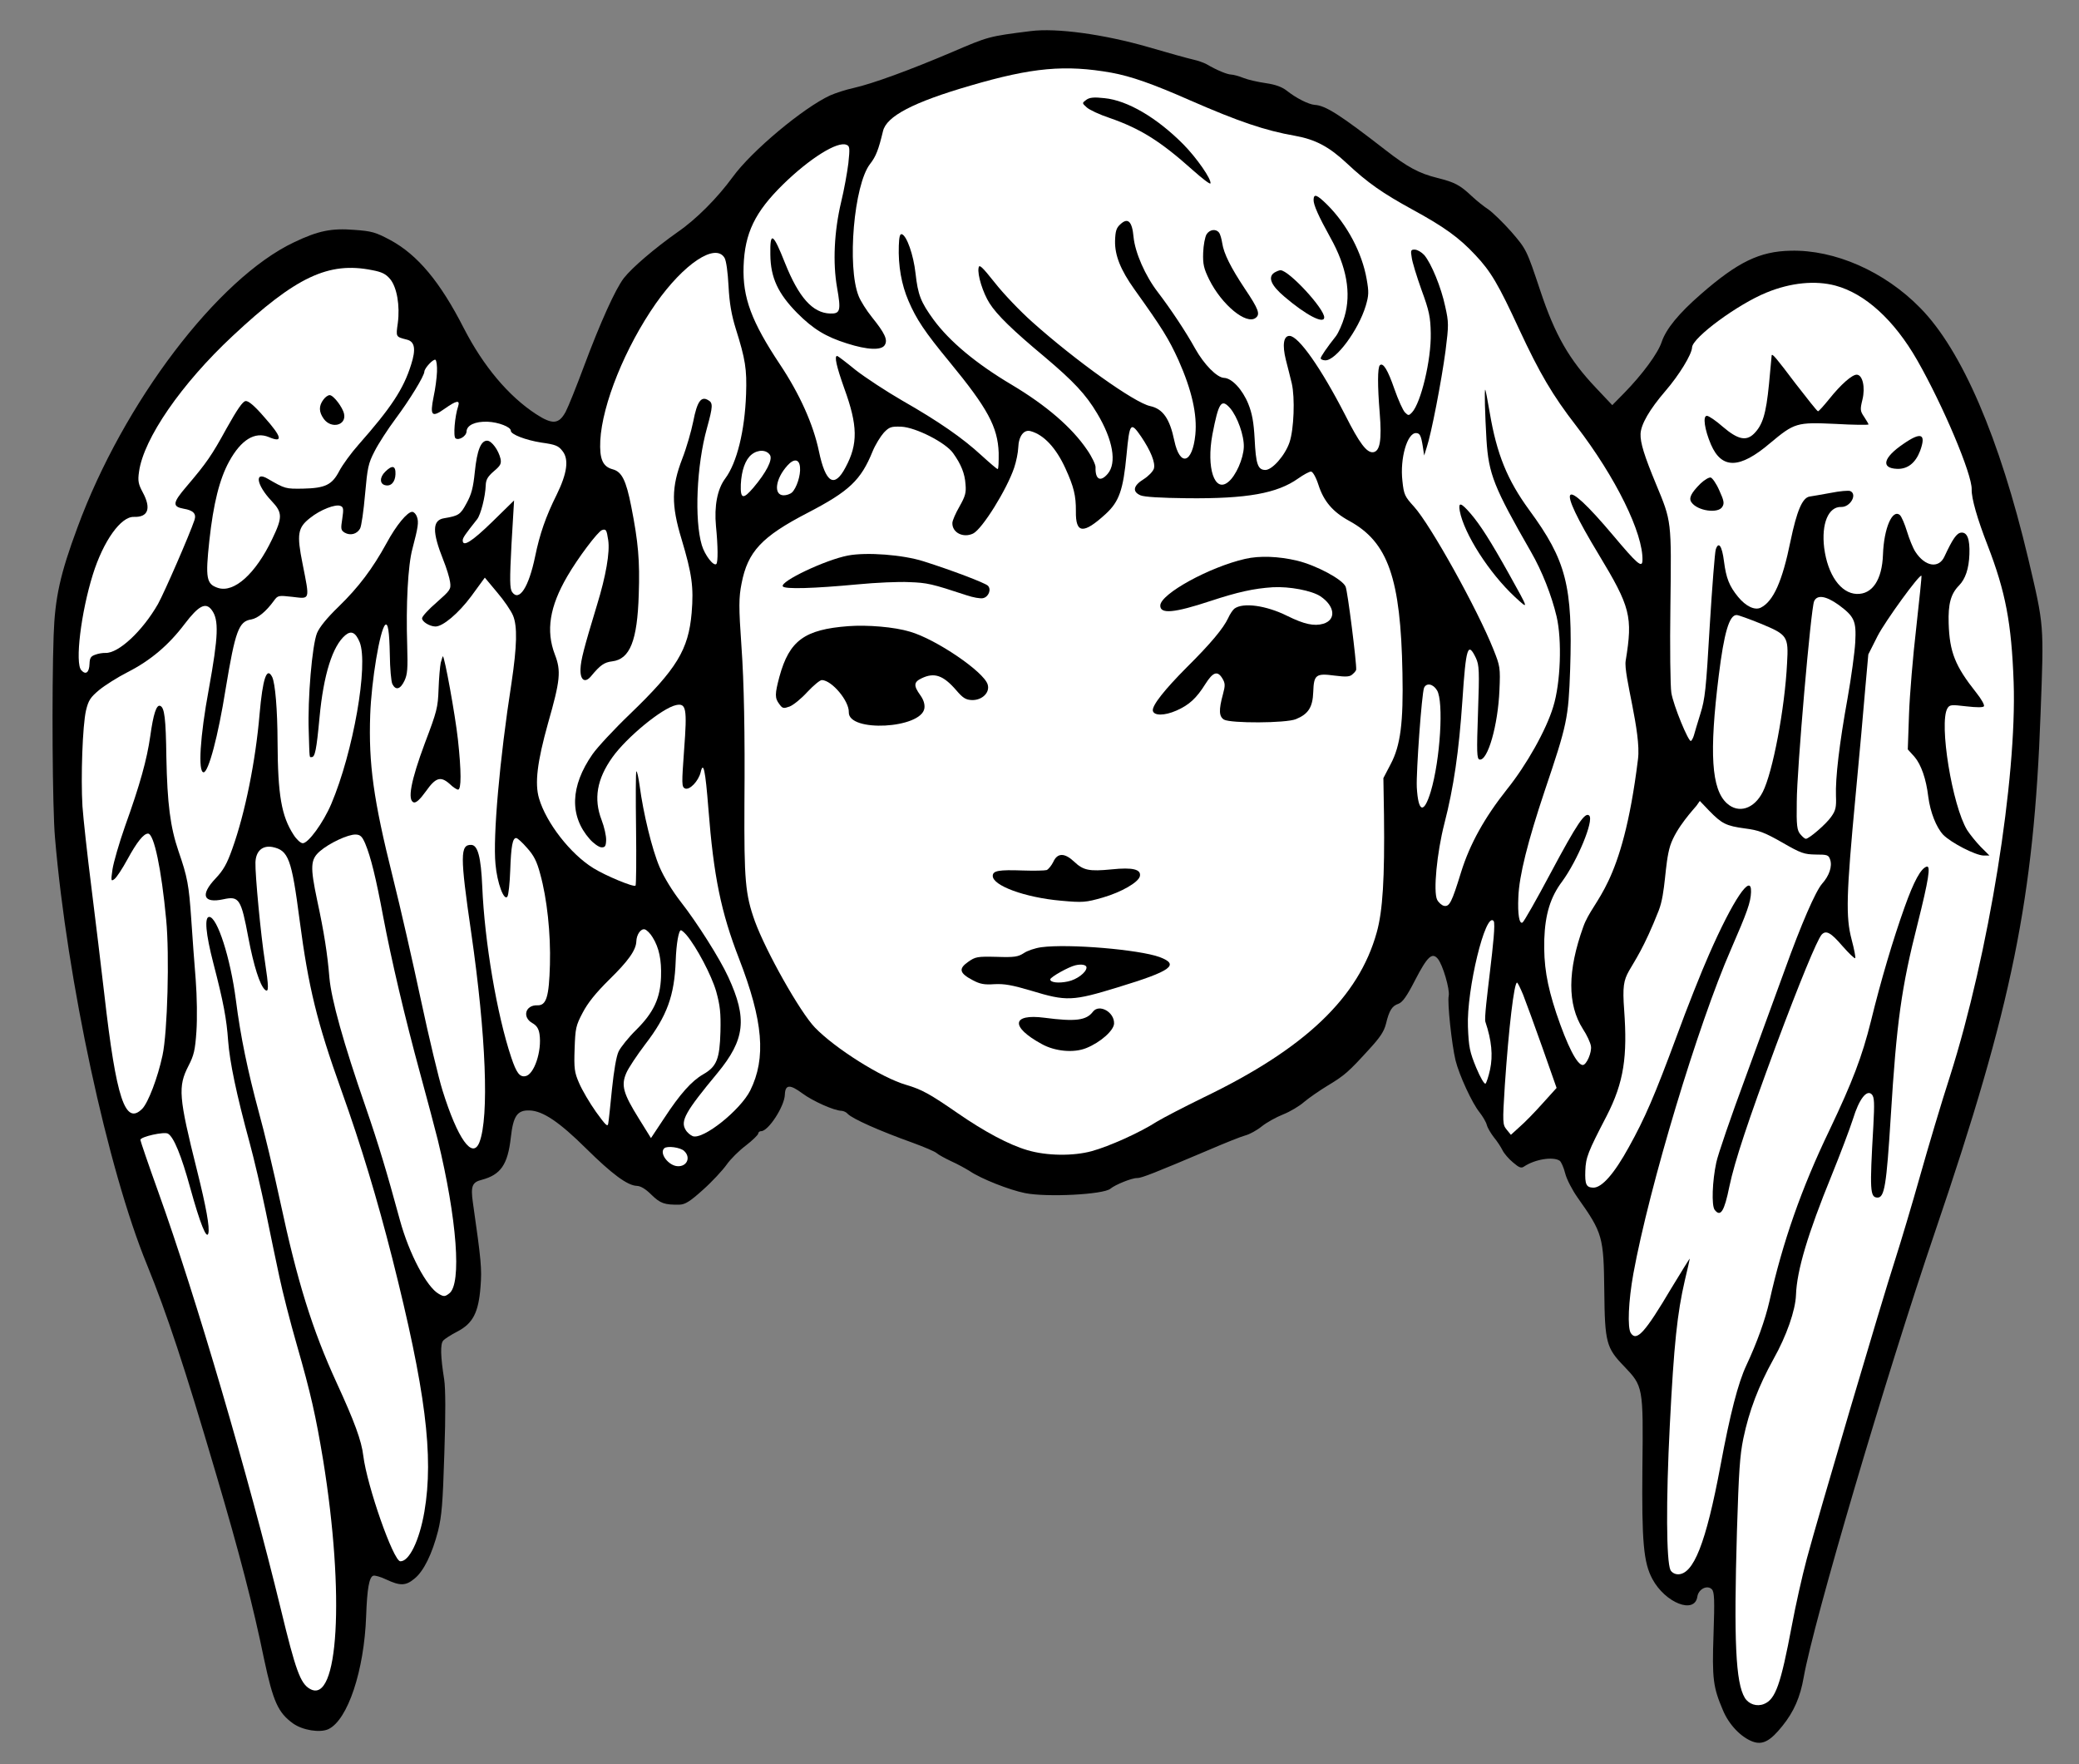 <?xml version="1.0" encoding="UTF-8" standalone="no"?>
<!DOCTYPE svg PUBLIC "-//W3C//DTD SVG 1.1//EN" "http://www.w3.org/Graphics/SVG/1.1/DTD/svg11.dtd">
<svg xmlns:xl="http://www.w3.org/1999/xlink" xmlns="http://www.w3.org/2000/svg" xmlns:dc="http://purl.org/dc/elements/1.1/" version="1.1" viewBox="33.75 63.537 297 252" width="297" height="252">
  <rect x="33.75" y="63.537" width="297" height="252" fill="#808080" stroke="none"/>
  <defs>
    <clipPath id="artboard_clip_path">
      <path d="M 33.75 63.537 L 330.75 63.537 L 330.75 295.67 L 330.75 315.537 L 33.75 315.537 Z"/>
    </clipPath>
  </defs>
  <g id="Cherub_(3)" stroke="none" stroke-opacity="1" fill-opacity="1" stroke-dasharray="none" fill="none">
    <title>Cherub (3)</title>
    <g id="Cherub_(3)_Layer_2" clip-path="url(#artboard_clip_path)">
      <title>Layer 2</title>
      <g id="Group_364">
        <g id="Graphic_401">
          <path d="M 180.99 67.978 C 174.971 68.731 174.94 68.76 169.804 70.96 C 163.66 73.576 158.383 75.499 155.712 76.099 C 154.62 76.332 153.127 76.822 152.363 77.156 C 148.476 78.948 141.124 85.105 138.435 88.806 C 136.222 91.83 133.225 94.857 130.51 96.72 C 127.268 99.015 124.072 101.734 122.874 103.258 C 121.675 104.813 119.522 109.556 117.13 115.976 C 116.1 118.741 114.945 121.622 114.558 122.361 C 113.593 124.134 112.686 124.223 110.331 122.695 C 106.385 120.118 102.801 115.837 100.037 110.471 C 96.627 103.787 93.419 99.941 89.488 97.817 C 87.418 96.72 86.882 96.551 84.389 96.374 C 81.116 96.109 79.205 96.494 75.745 98.15 C 64.844 103.31 51.366 121.058 44.811 138.897 C 42.351 145.526 41.601 148.903 41.413 154.286 C 41.137 162.166 41.238 179.124 41.607 183.202 C 43.335 203.588 49.139 230.532 54.745 244.188 C 57.601 251.214 60.081 258.678 64.603 274.043 C 67.97 285.423 69.907 292.899 71.477 300.542 C 72.771 306.61 73.47 308.17 75.614 309.72 C 76.995 310.702 79.481 311.09 80.674 310.529 C 83.431 309.21 85.785 302.156 86.057 294.366 C 86.194 290.456 86.492 288.81 87.071 288.62 C 87.284 288.537 88.149 288.778 88.949 289.167 C 90.904 290.079 91.718 290.077 92.958 289.036 C 94.291 287.968 95.492 285.481 96.328 282.228 C 96.855 280.078 97.006 278.337 97.228 271.117 C 97.423 265.523 97.401 261.848 97.204 260.577 C 96.685 257.337 96.629 255.498 97.067 255.031 C 97.256 254.797 98.149 254.226 99.069 253.746 C 101.308 252.59 102.115 251.022 102.394 247.358 C 102.604 244.775 102.494 243.627 101.308 235.335 C 100.969 232.974 101.199 232.41 102.566 232.066 C 105.272 231.348 106.286 229.907 106.722 226.038 C 107.072 222.919 107.642 222.095 109.417 222.157 C 111.312 222.223 113.665 223.811 117.478 227.588 C 121.175 231.24 123.376 232.883 124.73 232.93 C 125.271 232.949 125.979 233.366 126.823 234.208 C 128.075 235.426 128.67 235.658 130.839 235.613 C 131.623 235.58 132.3 235.182 134.165 233.501 C 135.471 232.342 136.973 230.708 137.543 229.915 C 138.114 229.092 139.361 227.87 140.319 227.151 C 141.248 226.431 142.027 225.675 142.065 225.465 C 142.071 225.285 142.258 225.111 142.468 225.118 C 143.491 225.154 145.813 221.591 145.872 219.907 C 145.924 218.433 146.588 218.396 148.378 219.724 C 149.875 220.83 152.87 222.169 153.953 222.207 C 154.253 222.217 154.668 222.412 154.87 222.66 C 155.539 223.346 159.304 225.044 164.152 226.779 C 165.787 227.378 167.33 228.034 167.563 228.253 C 167.797 228.472 168.742 228.987 169.631 229.409 C 170.521 229.802 171.732 230.476 172.292 230.827 C 173.939 231.939 177.979 233.525 180.192 233.964 C 183.272 234.583 191.387 234.174 192.38 233.335 C 193.063 232.757 195.475 231.787 196.197 231.813 C 196.799 231.834 198.814 231.031 206.425 227.803 C 208.688 226.828 211.039 225.887 211.647 225.727 C 212.255 225.568 213.298 225.002 214.011 224.425 C 214.693 223.876 216.075 223.111 217.052 222.724 C 218.029 222.336 219.382 221.541 220.065 220.932 C 220.748 220.354 222.291 219.293 223.46 218.581 C 225.828 217.158 226.419 216.637 229.363 213.397 C 230.896 211.734 231.468 210.881 231.748 209.777 C 232.206 207.865 232.62 207.217 233.534 206.918 C 234.114 206.697 234.714 205.875 235.91 203.538 C 237.654 200.166 238.339 199.527 239.148 200.489 C 239.871 201.357 240.892 204.886 240.71 205.783 C 240.497 206.709 241.131 212.694 241.683 215.002 C 242.211 217.128 244.059 221.138 245.127 222.44 C 245.56 222.997 246.043 223.797 246.149 224.222 C 246.255 224.647 246.739 225.447 247.171 226.004 C 247.633 226.562 248.176 227.394 248.401 227.854 C 248.626 228.313 249.292 229.089 249.906 229.593 C 250.783 230.346 251.081 230.447 251.483 230.16 C 253.024 229.129 255.629 228.708 256.57 229.344 C 256.775 229.501 257.139 230.297 257.35 231.148 C 257.561 231.998 258.38 233.562 259.126 234.612 C 262.714 239.676 262.846 240.193 262.935 247.995 C 263.011 255.315 263.225 256.076 265.754 258.693 C 268.484 261.559 268.513 261.59 268.379 273.179 C 268.28 283.776 268.538 286.736 269.811 289.099 C 271.649 292.506 275.838 294.158 276.228 291.612 C 276.387 290.503 277.673 289.885 278.312 290.57 C 278.66 290.944 278.71 292.09 278.54 296.962 C 278.317 303.368 278.486 304.549 279.878 307.819 C 280.738 309.897 282.453 311.674 284.117 312.304 C 285.544 312.835 286.649 312.242 288.381 310.074 C 290.018 308.053 290.934 305.947 291.425 303.103 C 292.848 295.113 303.166 260.09 310.212 239.408 C 321.217 207.089 324.308 191.869 325.263 165.403 C 325.74 152.592 325.785 153.045 323.503 143.359 C 319.408 126.112 314.034 113.578 308.072 107.527 C 302.984 102.321 295.866 99.181 289.536 99.352 C 285.137 99.439 282.012 100.956 276.763 105.531 C 273.565 108.31 271.772 110.506 271.134 112.381 C 270.595 114.018 268.382 117.012 265.791 119.662 L 264.073 121.409 L 261.721 118.918 C 257.917 114.9 255.901 111.397 253.802 105.09 C 251.84 99.21 251.812 99.149 249.641 96.634 C 248.453 95.297 246.996 93.891 246.409 93.479 C 245.82 93.098 244.735 92.247 244.006 91.559 C 242.286 89.933 241.546 89.576 239.069 88.947 C 236.501 88.315 234.816 87.413 231.738 85.017 C 225.2 79.941 223.108 78.603 221.576 78.519 C 220.704 78.459 218.899 77.553 217.522 76.451 C 216.847 75.945 215.956 75.613 214.577 75.414 C 213.469 75.255 212.035 74.934 211.381 74.67 C 210.728 74.406 209.952 74.199 209.621 74.187 C 209.05 74.167 207.595 73.574 206.12 72.71 C 205.706 72.484 204.843 72.183 204.186 72.04 C 203.528 71.897 200.665 71.104 197.863 70.283 C 191.483 68.434 184.68 67.504 180.99 67.978 Z" fill="black"/>
        </g>
        <g id="Graphic_400">
          <path d="M 192.526 73.921 C 195.339 74.441 198.344 75.48 203.831 77.9 C 210.653 80.878 214.461 82.186 218.771 82.938 C 221.674 83.461 223.626 84.493 226.162 86.87 C 229.137 89.654 231.224 91.112 235.508 93.46 C 240.059 95.938 242.203 97.488 244.496 99.947 C 246.732 102.314 247.784 104.097 250.808 110.647 C 253.694 116.831 255.511 119.966 258.94 124.392 C 264.557 131.694 268.522 139.753 268.387 143.602 C 268.349 144.715 267.647 144.119 264.206 140.024 C 256.833 131.274 255.918 132.477 262.125 142.721 C 266.679 150.258 267.024 151.595 265.991 157.913 C 265.651 159.888 268.242 168.171 267.748 171.978 C 265.476 190.478 261.405 191.781 259.936 195.915 C 257.668 202.22 257.651 207.007 259.877 210.518 C 260.45 211.381 260.953 212.483 261.027 212.967 C 261.177 213.846 260.39 215.685 259.848 215.666 C 259.036 215.638 257.655 212.94 256.072 208.247 C 254.711 204.104 254.264 201.378 254.362 197.708 C 254.487 194.129 255.235 191.686 256.909 189.456 C 259.123 186.431 261.459 180.761 260.791 180.045 C 260.209 179.453 259.067 181.129 255.232 188.313 C 253.234 192.067 251.438 195.227 251.254 195.311 C 250.792 195.596 250.543 194.112 250.657 191.706 C 250.765 188.609 252.021 183.684 254.409 176.54 C 257.633 166.986 257.812 166.179 258.058 159.142 C 258.444 147.23 257.487 143.583 252.227 136.413 C 249.065 132.087 247.568 128.391 246.57 122.484 C 246.27 120.727 245.99 119.272 245.932 119.21 C 245.786 119.054 245.896 122.822 246.104 126.352 C 246.414 131.272 247.162 133.135 252.47 142.384 C 254.032 145.089 255.415 148.6 256.123 151.606 C 256.909 154.976 256.694 161.112 255.643 164.478 C 254.654 167.786 251.829 172.806 249.027 176.292 C 245.846 180.306 243.726 184.087 242.471 188.138 C 241.146 192.428 240.822 193.079 240.045 192.932 C 239.716 192.86 239.277 192.483 239.052 192.054 C 238.49 190.89 239.014 185.368 240.094 181.159 C 241.418 176.026 242.17 170.873 242.666 163.573 C 243.173 155.942 243.442 155.138 244.594 157.527 C 245.069 158.567 245.102 159.352 244.894 165.307 C 244.694 171.021 244.723 171.926 245.111 172.03 C 246.277 172.281 247.752 167.123 247.957 162.101 C 248.097 158.944 248.047 158.671 247.105 156.32 C 244.807 150.548 238.092 138.479 235.743 135.898 C 234.438 134.467 234.297 134.191 234.094 132.227 C 233.724 129.022 234.786 125.355 236.049 125.399 C 236.59 125.418 236.759 125.755 237.007 127.299 L 237.202 128.601 L 237.575 127.41 C 238.213 125.535 239.682 117.937 240.254 113.651 C 240.713 109.993 240.726 109.602 240.205 107.296 C 239.636 104.596 238.221 101.143 237.208 99.964 C 236.831 99.559 236.241 99.207 235.88 99.195 C 235.309 99.175 235.244 99.293 235.42 100.293 C 235.488 100.928 236.138 103.028 236.823 104.949 C 237.924 107.939 238.103 108.848 238.143 111.138 C 238.221 114.935 236.742 121.087 235.459 122.457 C 235.021 122.924 234.931 122.921 234.466 122.453 C 234.174 122.172 233.504 120.673 232.956 119.118 C 231.999 116.344 231.343 115.297 230.877 115.703 C 230.535 116.022 230.533 118.642 230.85 122.507 C 231.166 126.403 230.899 128.02 229.901 128.135 C 228.994 128.224 227.958 126.863 225.902 122.786 C 222.462 116.101 219.277 111.564 217.984 111.518 C 217.112 111.488 216.915 112.806 217.443 114.932 C 217.709 115.935 218.078 117.454 218.289 118.305 C 218.76 120.339 218.603 124.85 217.965 126.725 C 217.327 128.6 215.477 130.703 214.485 130.669 C 213.432 130.632 213.159 129.839 212.984 126.22 C 212.855 123.866 212.629 122.594 212.074 121.219 C 211.243 119.173 209.733 117.554 208.62 117.515 C 207.598 117.479 205.766 115.609 204.49 113.336 C 203.188 110.972 201.013 107.704 199.17 105.29 C 197.355 102.938 195.905 99.636 195.683 97.369 C 195.489 95.164 194.877 94.571 193.819 95.558 C 193.228 96.079 193.092 96.526 193.043 97.94 C 193 100.016 193.831 102.093 195.812 104.872 C 199.832 110.493 200.715 111.939 202.113 114.999 C 204.012 119.281 204.794 122.742 204.513 125.623 C 204.097 129.764 202.303 130.273 201.503 126.451 C 200.858 123.357 199.884 121.938 198.06 121.543 C 195.818 121.073 187.357 115.026 181.196 109.511 C 179.473 107.975 177.09 105.483 175.88 103.935 C 174.005 101.581 173.625 101.237 173.545 101.806 C 173.36 102.793 174.173 105.381 175.115 106.859 C 176.171 108.522 178.414 110.709 182.978 114.512 C 187.103 117.998 188.874 119.867 190.495 122.604 C 192.743 126.356 193.32 129.659 192.001 131.208 C 190.965 132.437 190.195 132.049 190.257 130.274 C 190.27 129.913 189.737 128.781 189.049 127.793 C 186.873 124.585 183.218 121.446 178.292 118.504 C 173.217 115.496 169.414 112.322 167.114 109.2 C 165.275 106.666 164.888 105.659 164.543 102.606 C 164.246 99.915 163.286 97.232 162.601 96.997 C 162.304 96.896 162.196 97.374 162.152 98.638 C 162.053 101.495 162.531 104.192 163.534 106.515 C 164.647 109.114 165.82 110.901 169.402 115.242 C 174.862 121.877 176.275 124.516 176.418 128.195 C 176.433 129.49 176.396 130.543 176.276 130.539 C 176.155 130.535 175.132 129.656 173.965 128.591 C 171.252 126.087 167.811 123.709 162.645 120.758 C 160.372 119.444 157.369 117.472 155.991 116.4 C 154.645 115.299 153.442 114.384 153.352 114.381 C 152.9 114.365 153.24 115.852 154.364 119.023 C 156.288 124.3 156.345 126.952 154.543 130.292 C 152.962 133.308 151.693 132.571 150.738 127.991 C 149.938 124.169 148.011 119.855 145.178 115.601 C 141.116 109.497 139.821 106.049 139.977 101.567 C 140.143 96.815 141.603 93.825 145.594 89.899 C 149.429 86.148 153.4 83.667 154.676 84.223 C 155.152 84.391 155.17 84.722 154.945 86.853 C 154.778 88.202 154.33 90.686 153.908 92.417 C 152.919 96.599 152.703 101.048 153.331 104.623 C 153.909 107.896 153.802 108.374 152.329 108.322 C 149.832 108.235 147.862 106.028 145.895 101.111 C 144.18 96.775 143.737 96.519 143.799 99.924 C 143.835 103.208 144.9 105.473 147.633 108.249 C 149.932 110.557 151.731 111.644 154.739 112.592 C 157.687 113.538 159.702 113.609 160.152 112.811 C 160.599 112.074 160.15 111.125 158.303 108.832 C 157.553 107.902 156.697 106.548 156.42 105.845 C 154.729 101.661 155.742 89.922 158.043 86.961 C 158.894 85.876 159.26 84.895 159.893 82.267 C 160.389 80.147 164.193 78.142 172.346 75.776 C 181.23 73.166 185.942 72.758 192.526 73.921 Z" fill="#FFFFFF"/>
        </g>
        <g id="Graphic_399">
          <path d="M 295.957 104.334 C 300.193 105.476 304.338 109.234 307.631 114.98 C 311.32 121.433 315.492 131.305 315.418 133.44 C 315.374 134.704 316.233 137.685 317.698 141.44 C 320.266 148.094 321.105 152.52 321.413 160.962 C 321.897 174.681 317.858 199.805 312.342 217.198 C 311.094 221.039 309.183 227.477 308.048 231.503 C 306.914 235.528 305.312 240.893 304.5 243.424 C 302.543 249.469 293.39 280.467 291.865 286.195 C 291.207 288.642 290.244 292.944 289.724 295.757 C 288.136 304.163 287.4 306.275 285.75 306.94 C 284.742 307.357 283.58 306.985 283.01 306.062 C 281.7 303.908 281.427 297.936 281.885 282.233 C 282.151 273.751 282.29 271.497 282.798 269.015 C 283.63 265.039 284.956 261.562 287.11 257.663 C 288.972 254.355 290.244 250.695 290.32 248.5 C 290.442 245.011 292.011 239.766 295.403 231.453 C 296.655 228.364 298.015 224.768 298.454 223.398 C 299.338 220.508 300.441 219.101 301.167 219.88 C 301.514 220.283 301.546 221.097 301.371 224.374 C 300.838 233.6 300.895 234.565 301.948 234.602 C 302.97 234.638 303.244 232.841 303.856 223.075 C 304.688 209.583 305.375 204.578 307.713 195.415 C 309.252 189.266 309.598 187.14 308.989 187.329 C 308.167 187.572 307.171 189.374 305.835 193.121 C 304.167 197.791 302.46 203.543 301.02 209.425 C 299.76 214.47 298.401 218.036 295.118 224.938 C 291.093 233.29 288.415 240.965 286.524 249.421 C 285.92 252.05 284.752 255.322 283.223 258.581 C 282.052 261.069 280.903 265.516 279.531 272.906 C 277.458 283.976 275.674 288.491 273.418 288.412 C 272.997 288.397 272.555 288.141 272.386 287.804 C 271.797 286.548 271.735 277.994 272.294 267.143 C 272.882 255.479 273.366 251.1 274.431 246.469 C 274.819 244.857 275.14 243.423 275.143 243.332 C 275.146 243.242 273.965 245.158 272.496 247.576 C 268.752 253.89 267.562 255.203 266.732 253.97 C 266.215 253.229 266.38 249.38 267.089 245.46 C 269.359 233.042 276.343 209.828 281.055 199.092 C 283.347 193.812 283.846 192.444 283.898 190.97 C 283.999 188.083 281.298 192.114 277.895 199.885 C 276.816 202.316 274.737 207.544 273.305 211.469 C 270.113 220.09 268.737 223.264 266.456 227.37 C 264.365 231.182 262.578 233.227 261.344 233.184 C 260.352 233.15 260.156 232.721 260.224 230.766 C 260.291 228.871 260.589 228.099 263.235 223.012 C 265.787 218.072 266.239 214.372 265.776 207.849 C 265.269 201.06 266.509 204.305 270.706 193.611 C 271.731 190.997 271.533 186.98 272.347 184.358 C 273.192 181.738 275.824 179.004 276.108 178.623 L 276.583 177.947 L 277.92 179.348 C 279.722 181.188 280.313 181.51 283.041 181.876 C 284.99 182.125 285.792 182.424 288.332 183.868 C 291.047 185.438 291.494 185.574 293.149 185.602 C 294.806 185.599 294.984 185.666 295.202 186.336 C 295.53 187.281 295.06 188.65 294.058 189.759 C 293.117 190.84 291.087 195.497 288.72 202.07 C 287.72 204.835 285.19 211.733 283.126 217.383 C 281.032 223.031 279.154 228.506 278.936 229.583 C 278.361 232.243 278.239 235.732 278.7 236.35 C 279.535 237.433 280.076 236.609 280.803 233.021 C 281.562 229.403 283.479 223.658 287.469 212.867 C 290.824 203.89 293.325 197.804 293.984 197.044 C 294.61 196.373 295.29 196.728 296.94 198.653 C 297.866 199.709 298.682 200.49 298.776 200.403 C 298.868 200.346 298.639 199.134 298.266 197.735 C 297.415 194.514 297.496 191.355 298.833 177.188 C 299.362 171.545 299.992 164.701 300.208 161.969 L 300.652 157.015 L 301.979 154.382 C 303.077 152.252 307.98 145.497 308.242 145.777 C 308.301 145.809 307.942 149.169 307.501 153.189 C 307.028 157.238 306.563 162.793 306.467 165.56 L 306.291 170.583 L 307.248 171.64 C 308.203 172.757 308.914 174.8 309.217 177.34 C 309.501 179.548 310.359 181.716 311.346 182.774 C 312.48 183.928 315.941 185.705 317.114 185.746 L 317.958 185.745 L 316.706 184.497 C 316.038 183.811 315.172 182.727 314.772 182.111 C 312.636 178.603 310.728 166.853 311.946 164.727 C 312.266 164.196 312.477 164.174 314.637 164.43 C 316.136 164.603 317.04 164.604 317.166 164.428 C 317.293 164.251 316.782 163.36 316.06 162.462 C 313.061 158.683 312.257 156.698 312.13 152.568 C 312.045 149.825 312.427 148.363 313.613 147.169 C 314.519 146.237 315.022 144.779 315.094 142.704 C 315.17 140.538 314.783 139.531 313.907 139.621 C 313.272 139.689 312.701 140.513 311.529 143.031 C 310.714 144.81 308.739 144.47 307.368 142.344 C 307.025 141.82 306.498 140.507 306.174 139.441 C 305.85 138.376 305.404 137.337 305.171 137.118 C 304.09 136.177 302.877 138.995 302.746 142.755 C 302.62 146.364 301.222 148.453 298.996 148.375 C 296.711 148.295 294.846 145.641 294.348 141.799 C 293.926 138.351 294.946 135.887 296.78 135.952 C 298.074 135.997 299.132 134.137 298.064 133.678 C 297.797 133.578 296.558 133.685 295.285 133.942 C 293.982 134.167 292.648 134.422 292.255 134.468 C 291.225 134.643 290.437 136.513 289.533 140.848 C 288.37 146.559 287.095 149.435 285.287 150.336 C 284.429 150.757 283.155 150.141 282.058 148.808 C 280.787 147.258 280.344 146.128 280.036 143.738 C 279.753 141.5 279.265 140.82 278.862 142.011 C 278.728 142.398 278.346 147.293 278 152.912 C 277.47 162.048 277.333 163.368 276.656 165.512 C 276.249 166.823 275.84 168.194 275.736 168.582 C 275.633 168.94 275.44 169.294 275.317 169.38 C 274.978 169.579 272.813 164.324 272.515 162.507 C 272.366 161.599 272.292 155.965 272.38 150.005 C 272.533 137.845 272.556 138.057 270.334 132.709 C 268.64 128.615 268.071 126.788 268.115 125.525 C 268.164 124.142 269.412 122.017 271.641 119.415 C 273.618 117.135 275.438 114.157 275.473 113.165 C 275.522 111.751 282.074 106.951 286.136 105.316 C 289.588 103.901 293.093 103.572 295.957 104.334 Z" fill="#FFFFFF"/>
        </g>
        <g id="Graphic_398">
          <path d="M 137.249 100.358 C 137.505 100.788 137.72 102.392 137.829 104.443 C 137.955 106.857 138.258 108.554 138.853 110.472 C 140.236 114.856 140.457 116.279 140.333 119.828 C 140.15 125.061 139.026 129.66 137.352 131.89 C 136.215 133.416 135.769 135.84 136.031 138.679 C 136.321 141.58 136.333 143.839 136.083 144.102 C 135.679 144.449 134.44 142.84 134.009 141.409 C 132.931 137.788 133.263 130 134.743 124.692 C 135.605 121.56 135.622 121.079 134.913 120.693 C 133.91 120.086 133.34 120.879 132.789 123.72 C 132.498 125.156 131.813 127.541 131.218 129.056 C 129.661 133.097 129.631 135.685 131.117 140.555 C 132.6 145.516 132.866 147.392 132.557 151.085 C 132.102 156.339 130.44 159.082 123.772 165.504 C 121.498 167.683 119.088 170.279 118.391 171.278 C 115.22 175.835 115.072 180.076 117.998 183.4 C 118.548 184.022 119.312 184.56 119.673 184.573 C 120.184 184.591 120.311 184.414 120.341 183.542 C 120.362 182.941 120.076 181.666 119.689 180.659 C 118.53 177.637 119.02 174.823 121.236 171.709 C 123.294 168.83 128.317 164.699 130.32 164.257 C 131.776 163.946 131.93 164.705 131.484 170.591 C 131.131 175.517 131.116 175.938 131.62 176.167 C 132.274 176.431 133.524 175.119 133.839 173.865 C 134.228 172.193 134.514 173.497 134.951 179.084 C 135.699 188.716 136.755 193.842 139.324 200.466 C 142.777 209.38 143.225 214.665 140.924 219.313 C 139.501 222.124 134.204 226.365 132.717 225.832 C 132.39 225.7 131.921 225.322 131.695 224.923 C 130.925 223.661 131.665 222.332 136.254 216.801 C 140.185 212.03 140.531 209.03 137.787 203.093 C 136.584 200.461 133.302 195.287 130.995 192.346 C 129.843 190.86 128.616 188.89 127.976 187.392 C 126.89 184.855 125.654 179.723 125.129 175.79 C 124.961 174.579 124.753 173.638 124.659 173.725 C 124.566 173.813 124.558 177.486 124.615 181.885 C 124.672 186.283 124.634 189.956 124.541 190.043 C 124.291 190.305 120.254 188.628 118.515 187.544 C 115.243 185.532 111.785 181.075 110.762 177.607 C 110.115 175.446 110.492 172.388 112.041 166.841 C 113.79 160.728 113.928 159.378 113.016 157.028 C 111.719 153.64 112.261 150.196 114.792 145.857 C 116.298 143.26 119.14 139.475 119.75 139.255 C 120.329 139.065 120.414 139.218 120.634 140.671 C 120.905 142.397 120.303 145.839 119.046 149.921 C 117.14 156.208 116.723 157.82 116.678 159.113 C 116.622 160.707 117.328 161.183 118.209 160.1 C 119.498 158.549 120.054 158.147 121.203 158.006 C 123.743 157.703 124.799 155.06 124.999 148.472 C 125.168 143.63 124.93 140.972 123.932 135.908 C 123.191 132.118 122.57 130.922 121.288 130.576 C 119.856 130.195 119.381 129.124 119.504 126.479 C 119.775 121.278 123.071 113.142 127.445 106.881 C 131.437 101.209 135.939 98.204 137.249 100.358 Z" fill="#FFFFFF"/>
        </g>
        <g id="Graphic_397">
          <path d="M 86.898 102.123 C 88.305 102.383 88.867 102.673 89.474 103.387 C 90.457 104.566 90.907 107.201 90.579 109.689 C 90.298 111.697 90.27 111.636 91.882 112.053 C 93.016 112.334 93.189 113.424 92.479 115.628 C 91.394 119.113 89.614 121.791 84.974 127.049 C 83.908 128.247 82.674 129.95 82.223 130.808 C 81.19 132.789 80.24 133.268 77.015 133.336 C 74.545 133.37 74.485 133.368 72.005 131.927 C 70.058 130.774 70.379 132.803 72.528 135.077 C 74.125 136.758 74.132 137.421 72.638 140.531 C 70.266 145.507 67.189 148.26 64.896 147.518 C 63.229 146.978 63.078 146.129 63.657 140.759 C 64.233 135.48 65.108 131.957 66.491 129.445 C 68.195 126.343 70.164 125.147 72.153 125.969 C 74.23 126.855 74.05 125.975 71.5 123.116 C 70.082 121.47 69.233 120.778 68.84 120.825 C 68.417 120.87 67.655 121.988 66.113 124.735 C 63.991 128.605 63.261 129.664 60.372 133.056 C 58.395 135.366 58.346 135.906 59.991 136.205 C 61.369 136.433 61.833 136.931 61.531 137.824 C 60.825 139.938 57.224 148.183 56.324 149.808 C 54.112 153.676 50.688 156.869 48.823 156.804 C 48.432 156.79 47.796 156.888 47.369 157.054 C 46.729 157.272 46.57 157.508 46.54 158.35 C 46.496 159.613 46.001 159.987 45.364 159.273 C 44.435 158.276 45.321 151.02 47.016 145.599 C 48.507 140.833 51.009 137.306 52.874 137.371 C 54.919 137.443 55.386 136.164 54.141 133.862 C 53.519 132.696 53.415 132.241 53.611 130.923 C 54.258 126.188 59.682 118.337 66.997 111.516 C 76.025 103.068 80.678 100.882 86.898 102.123 Z" fill="#FFFFFF"/>
        </g>
        <g id="Graphic_396">
          <path d="M 96.178 116.63 C 96.149 117.472 95.942 119.091 95.691 120.227 C 95.145 122.948 95.436 123.229 97.289 121.909 C 98.956 120.732 99.502 120.631 99.197 121.584 C 98.728 122.953 98.474 125.925 98.827 126.148 C 99.297 126.496 100.374 125.841 100.397 125.179 C 100.428 124.277 101.622 123.716 103.397 123.778 C 104.931 123.832 106.743 124.527 106.725 125.069 C 106.707 125.58 108.846 126.407 111.092 126.757 C 113.1 127.038 113.516 127.203 114.092 127.946 C 115.045 129.123 114.795 131.102 113.271 134.211 C 111.717 137.318 110.846 139.848 110.192 143.047 C 109.287 147.412 107.918 149.532 106.914 148.112 C 106.569 147.618 106.551 146.413 106.821 141.273 L 107.19 135.022 L 104.041 138.104 C 101.142 140.924 99.818 141.751 99.855 140.698 C 99.868 140.337 100.247 139.809 101.917 137.699 C 102.421 137.054 103.082 134.517 103.14 132.863 C 103.168 132.051 103.425 131.608 104.294 130.856 C 105.256 130.046 105.386 129.78 105.259 129.083 C 104.972 127.838 103.994 126.509 103.363 126.487 C 102.46 126.456 101.901 127.821 101.581 130.942 C 101.352 133.192 101.108 134.147 100.401 135.418 C 99.531 137.043 99.284 137.215 97.194 137.564 C 95.498 137.836 95.47 139.491 97.076 143.522 C 97.548 144.683 97.98 146.114 98.05 146.688 C 98.195 147.717 98.069 147.863 96.142 149.573 C 94.994 150.556 94.055 151.577 94.045 151.848 C 94.028 152.329 95.089 152.999 95.931 153.028 C 96.984 153.065 99.249 151.157 101.081 148.691 L 103.011 146.048 L 104.774 148.158 C 105.758 149.306 106.76 150.787 107.038 151.459 C 107.677 152.987 107.608 155.815 106.822 161.087 C 105.114 172.049 104.157 183.067 104.533 186.965 C 104.769 189.684 105.762 192.308 106.238 191.602 C 106.397 191.366 106.576 189.686 106.639 187.882 C 106.762 184.363 106.982 183.226 107.494 183.244 C 107.674 183.25 108.375 183.877 109.04 184.653 C 109.997 185.71 110.449 186.569 110.927 188.393 C 111.89 191.859 112.438 196.877 112.312 201.33 C 112.182 205.932 111.807 207.184 110.514 207.139 C 108.799 207.079 108.316 208.839 109.793 209.673 C 110.413 210.026 110.699 210.458 110.822 211.245 C 111.189 213.667 110.047 217.06 108.805 217.258 C 107.987 217.41 107.527 216.791 106.79 214.597 C 104.744 208.503 102.971 198.052 102.644 190.181 C 102.46 185.959 102.008 184.257 101.075 184.224 C 99.481 184.169 99.457 185.734 101.06 196.721 C 103.195 211.491 103.633 223.069 102.242 226.695 C 101.251 229.22 99.127 226.225 96.96 219.283 C 96.418 217.548 95.025 211.747 93.887 206.408 C 92.748 201.068 90.947 193.146 89.863 188.832 C 87.088 177.744 86.393 172.63 86.637 165.652 C 86.807 160.78 88.025 153.505 88.772 152.808 C 89.177 152.431 89.372 153.733 89.438 157.017 C 89.459 159.006 89.633 160.909 89.802 161.246 C 90.281 162.196 90.95 162.009 91.536 160.764 C 91.959 159.846 92.017 159.065 91.922 155.749 C 91.733 149.931 92.021 144.279 92.676 141.893 C 93.475 138.85 93.591 138.131 93.316 137.368 C 93.179 136.972 92.889 136.661 92.649 136.652 C 91.957 136.628 90.354 138.56 88.969 141.131 C 86.975 144.766 84.986 147.406 82.149 150.168 C 80.435 151.825 79.396 153.113 79.035 153.974 C 78.342 155.696 77.685 163.322 77.854 167.965 C 77.979 172.125 77.935 171.672 78.266 171.684 C 78.747 171.701 78.963 170.684 79.398 166.002 C 79.973 159.879 81.26 155.798 83.09 154.266 C 83.927 153.573 84.549 153.865 85.133 155.271 C 86.406 158.477 84.223 170.958 81.074 178.377 C 79.925 181.077 77.775 184.013 76.993 183.986 C 76.692 183.975 76.109 183.443 75.681 182.766 C 73.966 180.116 73.438 177.146 73.402 169.557 C 73.386 164.828 73.062 161.173 72.642 160.255 C 71.854 158.692 71.279 160.479 70.831 165.552 C 70.267 172.218 68.773 179.664 66.938 184.779 C 66.169 186.95 65.657 187.836 64.562 189.002 C 62.311 191.363 62.779 192.614 65.662 191.992 C 67.908 191.498 68.194 191.929 69.234 197.507 C 69.997 201.508 70.865 204.249 71.595 204.907 C 72.18 205.409 72.15 204.535 71.587 200.811 C 71.02 197.238 70.182 188.446 70.242 186.731 C 70.299 185.107 71.232 184.266 72.668 184.527 C 74.97 184.999 75.409 186.219 76.55 194.962 C 77.811 204.552 79.022 209.532 82.507 219.26 C 85.387 227.311 87.626 234.767 89.798 243.304 C 94.533 262.049 95.739 271.487 94.376 279.479 C 93.66 283.61 92.2 286.601 90.937 286.556 C 89.945 286.522 86.193 275.821 85.651 271.496 C 85.396 269.319 84.378 266.573 81.831 261.034 C 78.361 253.475 76.222 246.594 73.789 235.217 C 72.856 230.878 71.491 225.139 70.741 222.463 C 69.141 216.535 68.109 211.59 67.448 206.388 C 66.665 200.338 64.79 194.551 63.647 194.511 C 62.925 194.486 63.141 196.933 64.229 201.126 C 65.689 206.748 66.119 209.082 66.341 212.221 C 66.568 215.21 67.494 219.73 69.416 226.783 C 70.03 229.033 71.051 233.405 71.696 236.499 C 72.311 239.592 73.218 243.809 73.656 245.902 C 74.095 247.996 75.207 252.371 76.148 255.626 C 78.162 262.622 78.864 265.808 79.909 272.078 C 83.031 291.339 82.117 307.177 78.015 304.775 C 76.656 304.005 75.971 302.084 73.892 293.489 C 69.258 274.417 61.724 248.708 56.372 233.826 C 54.944 229.861 53.798 226.479 53.802 226.358 C 53.818 225.907 57.217 225.152 57.747 225.472 C 58.574 225.953 59.656 228.58 60.938 233.262 C 62.329 238.28 63.27 240.661 63.514 239.706 C 63.724 238.87 63.221 236.022 61.9 230.736 C 59.257 220.195 59.157 218.746 60.675 215.788 C 61.451 214.279 61.626 213.562 61.811 210.859 C 61.934 209.056 61.894 205.893 61.708 203.477 C 61.518 201.152 61.231 197.287 61.074 194.873 C 60.735 189.922 60.533 188.831 59.247 185.113 C 58.073 181.669 57.647 178.341 57.517 171.712 C 57.44 166.138 57.253 164.596 56.629 164.364 C 56.094 164.164 55.655 165.534 55.213 168.711 C 54.735 172.036 53.769 175.556 51.601 181.593 C 50.765 183.973 49.977 186.716 49.822 187.704 C 49.582 189.382 49.609 189.474 50.104 189.1 C 50.413 188.869 51.24 187.603 51.948 186.303 C 53.3 183.821 54.276 182.59 54.908 182.612 C 55.75 182.642 56.81 187.647 57.49 194.898 C 57.977 199.914 57.679 211.046 56.963 214.303 C 56.279 217.501 54.921 221.037 54.078 221.911 C 51.643 224.356 50.361 220.547 48.655 205.581 C 48.214 201.832 47.4 194.968 46.81 190.309 C 46.219 185.651 45.649 180.422 45.529 178.701 C 45.282 174.567 45.54 167.168 46.037 165.018 C 46.389 163.554 46.674 163.143 47.915 162.102 C 48.721 161.437 50.569 160.267 52.01 159.535 C 55.26 157.872 57.835 155.703 60.14 152.652 C 62.128 150.041 63.141 149.504 64.003 150.679 C 65.038 152.07 64.958 154.386 63.578 161.986 C 62.317 168.778 62.02 173.827 62.832 173.855 C 63.524 173.879 64.909 168.718 65.989 161.92 C 67.363 153.627 67.861 152.289 69.648 152.02 C 70.587 151.842 71.734 150.918 72.872 149.362 C 73.442 148.569 73.532 148.572 75.512 148.792 C 78.091 149.093 78.021 149.361 76.972 144.055 C 76.126 139.84 76.278 138.911 78.043 137.528 C 79.469 136.373 81.698 135.487 82.409 135.813 C 82.825 135.978 82.845 136.28 82.647 137.628 C 82.415 139.096 82.439 139.277 82.999 139.628 C 83.796 140.077 84.738 139.839 85.187 139.042 C 85.379 138.717 85.698 136.5 85.9 134.158 C 86.245 130.316 86.355 129.748 87.259 128.002 C 87.777 126.967 89.146 124.846 90.284 123.32 C 92.274 120.649 94.35 117.259 94.372 116.627 C 94.39 116.116 95.672 114.745 95.967 114.936 C 96.113 115.062 96.207 115.818 96.178 116.63 Z" fill="#FFFFFF"/>
        </g>
        <g id="Graphic_395">
          <path d="M 209.464 121.821 C 210.535 123.063 211.494 125.776 211.437 127.4 C 211.379 129.055 210.3 131.516 209.215 132.382 C 207.262 134 206.063 130.375 206.953 125.588 C 207.835 121.041 208.218 120.422 209.464 121.821 Z" fill="#FFFFFF"/>
        </g>
        <g id="Graphic_394">
          <path d="M 196.764 125.894 C 198.139 127.93 198.832 129.64 198.592 130.475 C 198.457 130.892 197.801 131.562 197.124 131.99 C 195.646 132.902 195.465 133.769 196.682 134.293 C 197.216 134.522 199.499 134.662 203.352 134.707 C 211.901 134.794 216.205 134.011 219.2 131.887 C 219.972 131.342 220.801 130.889 221.041 130.898 C 221.282 130.906 221.737 131.675 222.09 132.771 C 222.85 135.146 224.152 136.667 226.517 137.955 C 232.042 140.978 233.85 146.13 234.1 159.66 C 234.244 166.742 233.828 170.04 232.41 172.7 L 231.377 174.682 L 231.463 179.985 C 231.57 188.992 231.287 193.65 230.427 196.721 C 227.843 206.027 220.181 213.317 205.724 220.281 C 202.967 221.63 199.962 223.181 198.977 223.779 C 196.575 225.321 192.23 227.278 189.706 227.972 C 187.061 228.693 183.269 228.651 180.527 227.832 C 177.933 227.079 174.415 225.21 170.563 222.546 C 166.564 219.786 165.471 219.176 163.177 218.494 C 159.718 217.5 153.029 213.291 150.153 210.3 C 148.032 208.088 143.183 199.487 141.588 195.125 C 140.217 191.283 140.046 189.289 140.098 178.3 C 140.18 168.185 140.039 161.013 139.675 155.911 C 139.273 150.175 139.287 148.911 139.69 146.877 C 140.571 142.331 142.543 140.202 149.136 136.788 C 155.055 133.713 156.736 132.145 158.417 127.988 C 158.812 127.038 159.546 125.859 160.016 125.334 C 160.797 124.518 161.071 124.437 162.514 124.487 C 164.589 124.59 168.849 126.756 169.911 128.269 C 171.059 129.875 171.585 131.188 171.682 132.727 C 171.792 133.906 171.654 134.413 170.819 135.889 C 170.274 136.834 169.816 137.872 169.804 138.233 C 169.755 139.616 171.353 140.425 172.762 139.751 C 174.079 139.105 177.589 133.445 178.631 130.35 C 178.933 129.457 179.189 128.171 179.213 127.48 C 179.271 125.825 180.028 124.828 181.012 125.133 C 182.891 125.651 184.631 127.548 185.946 130.425 C 187.149 133.057 187.466 134.332 187.448 136.56 C 187.396 139.78 188.507 139.879 191.711 136.95 C 193.639 135.18 194.21 133.514 194.687 128.472 C 195.117 123.909 195.274 123.734 196.764 125.894 Z" fill="#FFFFFF"/>
        </g>
        <g id="Graphic_393">
          <path d="M 143.762 128.56 C 144.13 129.236 143.225 131.011 141.372 133.205 C 139.896 134.93 139.508 134.826 139.582 132.72 C 139.681 130.737 140.217 129.189 141.116 128.468 C 142.045 127.717 143.278 127.76 143.762 128.56 Z" fill="#FFFFFF"/>
        </g>
        <g id="Graphic_392">
          <path d="M 148.038 130.306 C 148.149 131.424 147.543 133.27 146.889 133.879 C 146.64 134.111 146.091 134.303 145.67 134.288 C 144.226 134.238 144.518 131.929 146.24 130.032 C 147.18 128.981 147.959 129.098 148.038 130.306 Z" fill="#FFFFFF"/>
        </g>
        <g id="Graphic_391">
          <path d="M 296.412 149.941 C 298.672 151.616 298.952 152.228 298.785 155.294 C 298.705 156.706 298.22 160.273 297.695 163.236 C 296.501 169.819 295.939 174.708 296.031 177.241 C 296.096 178.839 295.989 179.317 295.356 180.198 C 294.657 181.228 292.173 183.369 291.722 183.354 C 291.572 183.348 291.25 183.066 290.932 182.694 C 290.47 182.136 290.373 181.47 290.431 178.069 C 290.438 173.552 292.45 150.435 292.907 149.427 C 293.333 148.449 294.591 148.643 296.412 149.941 Z" fill="#FFFFFF"/>
        </g>
        <g id="Graphic_390">
          <path d="M 285.297 152.625 C 289.096 154.203 289.27 154.42 289.045 158.266 C 288.729 164.73 286.994 173.884 285.572 176.665 C 284.343 179.091 282.12 179.796 280.456 178.293 C 278.237 176.288 277.906 171.127 279.287 160.033 C 280.042 153.917 280.794 151.353 281.847 151.39 C 282.118 151.399 283.664 151.965 285.297 152.625 Z" fill="#FFFFFF"/>
        </g>
        <g id="Graphic_389">
          <path d="M 239.042 162.151 C 240.01 163.751 239.51 172.015 238.146 176.604 C 237.159 179.852 236.354 179.613 236.149 175.993 C 236.047 173.761 236.858 162.587 237.188 161.785 C 237.515 161.044 238.473 161.198 239.042 162.151 Z" fill="#FFFFFF"/>
        </g>
        <g id="Graphic_388">
          <path d="M 85.934 184.057 C 86.712 185.921 87.451 188.898 88.491 194.475 C 89.661 200.659 91.574 208.826 93.79 216.944 C 94.752 220.441 95.868 224.695 96.291 226.366 C 99.029 237.634 99.729 246.933 97.935 248.286 C 97.315 248.776 97.135 248.77 96.427 248.354 C 94.714 247.391 92.2 242.635 90.891 237.862 C 88.969 230.808 87.863 227.126 85.977 221.64 C 82.803 212.495 81.091 206.322 80.809 203.211 C 80.535 199.829 80.043 196.68 79.058 192.128 C 78.051 187.335 78.086 186.313 79.453 185.126 C 80.788 183.968 83.482 182.707 84.565 182.744 C 85.226 182.768 85.489 183.018 85.934 184.057 Z" fill="#FFFFFF"/>
        </g>
        <g id="Graphic_387">
          <path d="M 126.993 197.446 C 127.905 198.923 128.266 200.652 128.181 203.088 C 128.075 206.126 127.13 208.171 124.635 210.643 C 123.543 211.719 122.41 213.125 122.117 213.747 C 121.792 214.429 121.449 216.495 121.178 219.075 C 120.946 221.416 120.719 223.606 120.645 223.995 C 120.565 224.564 120.303 224.314 118.895 222.368 C 117.977 221.071 116.897 219.226 116.48 218.248 C 115.81 216.719 115.74 216.145 115.838 213.347 C 115.939 210.43 116.013 210.041 116.981 208.208 C 117.723 206.788 118.825 205.412 120.759 203.492 C 123.502 200.817 124.611 199.26 124.655 197.997 C 124.688 197.034 125.291 196.152 125.859 196.292 C 126.127 196.362 126.652 196.862 126.993 197.446 Z" fill="#FFFFFF"/>
        </g>
        <g id="Graphic_386">
          <path d="M 131.823 197.103 C 133.24 198.778 135.387 202.828 136.059 205.14 C 136.62 207.177 136.735 208.205 136.671 210.913 C 136.564 214.824 136.135 215.893 134.2 217 C 132.571 217.937 130.911 219.776 128.62 223.28 L 126.745 226.105 L 125.006 223.304 C 122.782 219.733 122.461 218.578 123.214 216.827 C 123.51 216.115 124.749 214.261 125.949 212.677 C 129.04 208.659 130.106 205.745 130.28 200.753 C 130.363 198.377 130.703 196.401 131.034 196.413 C 131.124 196.416 131.505 196.73 131.823 197.103 Z" fill="#FFFFFF"/>
        </g>
        <g id="Graphic_385">
          <path d="M 251.345 205.643 C 251.732 206.62 252.969 210.006 254.093 213.177 L 256.12 218.939 L 254.116 221.157 C 253.019 222.384 251.551 223.899 250.837 224.506 L 249.593 225.637 L 248.986 224.893 C 248.409 224.18 248.387 223.939 248.726 218.56 C 249.283 210.359 250.051 203.881 250.472 203.896 C 250.563 203.899 250.956 204.696 251.345 205.643 Z" fill="#FFFFFF"/>
        </g>
        <g id="Graphic_384">
          <path d="M 245.949 209.497 C 246.849 212.178 247.045 214.323 246.614 216.326 C 246.399 217.312 246.097 218.205 245.972 218.321 C 245.816 218.466 245.22 217.451 244.636 216.046 C 243.72 213.816 243.564 213.117 243.455 210.193 C 243.247 204.946 245.969 193.669 247.124 195.094 C 247.673 195.746 245.621 208.552 245.949 209.497 Z" fill="#FFFFFF"/>
        </g>
        <g id="Graphic_383">
          <path d="M 131.498 227.957 C 132.46 228.864 131.903 230.17 130.579 230.123 C 129.256 230.077 127.874 228.252 128.651 227.557 C 129.056 227.179 130.975 227.427 131.498 227.957 Z" fill="#FFFFFF"/>
        </g>
        <g id="Graphic_382">
          <path d="M 188.928 77.801 C 188.31 78.261 188.31 78.261 189.01 78.888 C 189.39 79.232 190.842 79.915 192.271 80.387 C 196.614 81.894 199.503 83.681 204.088 87.786 C 205.46 89.008 206.604 89.891 206.669 89.743 C 206.869 89.208 204.719 86.091 202.77 84.126 C 199.017 80.351 194.827 77.886 191.556 77.561 C 190.026 77.387 189.392 77.456 188.928 77.801 Z" fill="black"/>
        </g>
        <g id="Graphic_381">
          <path d="M 221.404 92.064 C 221.379 92.786 222.105 94.407 223.804 97.478 C 226.129 101.625 226.81 105.412 225.819 108.781 C 225.51 109.854 224.956 111.069 224.608 111.539 C 223.285 113.209 222.428 114.474 222.42 114.715 C 222.414 114.865 222.711 114.996 223.072 115.008 C 224.576 115.061 227.799 110.717 228.854 107.23 C 229.299 105.71 229.314 105.259 228.988 103.411 C 228.336 99.654 226.189 95.604 223.366 92.795 C 221.881 91.328 221.435 91.162 221.404 92.064 Z" fill="black"/>
        </g>
        <g id="Graphic_380">
          <path d="M 206.114 97.011 C 205.89 97.395 205.669 98.561 205.631 99.644 C 205.573 101.298 205.732 101.906 206.491 103.468 C 208.292 107.085 211.804 109.978 213.136 108.94 C 213.816 108.422 213.541 107.689 211.594 104.791 C 209.563 101.739 208.578 99.747 208.358 98.294 C 208.26 97.658 208.072 96.989 207.899 96.772 C 207.468 96.185 206.56 96.304 206.114 97.011 Z" fill="black"/>
        </g>
        <g id="Graphic_379">
          <path d="M 215.77 102.497 C 214.843 103.158 215.345 104.319 217.246 105.922 C 220.287 108.527 222.889 109.883 222.924 108.89 C 222.967 107.657 217.919 102.181 216.686 102.138 C 216.505 102.132 216.108 102.298 215.77 102.497 Z" fill="black"/>
        </g>
        <g id="Graphic_378">
          <path d="M 242.286 136.518 C 242.895 139.761 246.464 145.366 250.168 148.808 C 252.21 150.686 252.209 150.716 249.319 145.526 C 246.711 140.858 245.227 138.518 243.838 136.903 C 242.449 135.289 242.06 135.215 242.286 136.518 Z" fill="black"/>
        </g>
        <g id="Graphic_377">
          <path d="M 286.847 114.284 C 286.845 114.345 286.659 116.205 286.461 118.427 C 286.042 122.658 285.566 124.237 284.317 125.489 C 283.195 126.594 282 126.311 279.894 124.521 C 278.901 123.643 277.872 122.945 277.601 122.935 C 276.969 122.913 277.261 124.911 278.18 127.051 C 279.713 130.568 282.274 130.536 286.588 126.863 C 290.124 123.915 290.398 123.834 295.96 124.088 C 298.544 124.239 300.682 124.253 300.685 124.163 C 300.687 124.103 300.403 123.611 300.06 123.087 C 299.487 122.254 299.464 122.043 299.815 120.609 C 300.237 118.878 299.848 117.087 299.006 117.058 C 298.344 117.035 296.729 118.454 295.091 120.505 C 294.305 121.471 293.584 122.289 293.463 122.285 C 293.343 122.281 291.901 120.454 290.201 118.256 C 287.496 114.668 286.946 114.017 286.847 114.284 Z" fill="black"/>
        </g>
        <g id="Graphic_376">
          <path d="M 305.647 126.956 C 302.778 128.904 302.394 130.426 304.77 130.509 C 306.274 130.561 307.389 129.667 308.051 127.944 C 308.95 125.476 308.208 125.179 305.647 126.956 Z" fill="black"/>
        </g>
        <g id="Graphic_375">
          <path d="M 276.691 132.6 C 275.319 133.967 274.962 134.708 275.393 135.295 C 276.253 136.53 279.22 136.934 279.797 135.931 C 280.116 135.43 280.01 135.005 279.367 133.597 C 278.949 132.619 278.375 131.816 278.136 131.747 C 277.867 131.708 277.252 132.078 276.691 132.6 Z" fill="black"/>
        </g>
        <g id="Graphic_374">
          <path d="M 79.959 120.611 C 79.265 121.52 79.294 122.394 80.013 123.383 C 81.076 124.835 83.263 124.31 82.899 122.641 C 82.691 121.7 81.396 119.998 80.854 119.98 C 80.614 119.971 80.212 120.258 79.959 120.611 Z" fill="black"/>
        </g>
        <g id="Graphic_373">
          <path d="M 88.784 130.916 C 87.973 131.701 87.97 132.665 88.777 132.843 C 89.612 133.053 90.208 132.382 90.247 131.269 C 90.29 130.036 89.782 129.927 88.784 130.916 Z" fill="black"/>
        </g>
        <g id="Graphic_372">
          <path d="M 96.714 158.205 C 96.606 158.713 96.456 160.424 96.401 161.988 C 96.31 164.605 96.171 165.142 94.446 169.689 C 92.452 175.04 91.9 177.912 92.886 178.157 C 93.214 178.228 93.775 177.706 94.598 176.56 C 95.991 174.591 96.691 174.375 97.977 175.504 C 98.442 175.972 99.002 176.323 99.183 176.329 C 99.664 176.346 99.665 173.726 99.163 169.131 C 98.774 165.624 97.258 157.29 97.017 157.282 C 96.987 157.281 96.852 157.698 96.714 158.205 Z" fill="black"/>
        </g>
        <g id="Graphic_371">
          <path d="M 211.632 143.367 C 206.502 144.543 199.563 148.366 199.505 150.02 C 199.461 151.283 201.455 151.112 206.725 149.369 C 210.533 148.117 212.84 147.595 215.586 147.42 C 217.939 147.291 221.111 147.884 222.377 148.711 C 224.466 150.109 224.668 152.073 222.782 152.64 C 221.474 153.016 220.039 152.695 217.671 151.528 C 214.623 150.006 211.326 149.56 210.089 150.48 C 209.872 150.653 209.46 151.241 209.199 151.834 C 208.515 153.286 206.723 155.452 203.292 158.855 C 200.109 162.056 198.345 164.283 198.439 165.04 C 198.563 165.797 200.099 165.79 201.811 165.037 C 203.647 164.228 204.674 163.27 205.949 161.237 C 207.033 159.528 207.673 159.309 208.357 160.417 C 208.784 161.125 208.803 161.427 208.457 162.709 C 207.836 164.976 207.895 165.882 208.602 166.328 C 209.577 166.874 217.437 166.847 218.873 166.265 C 220.645 165.544 221.281 164.572 221.357 162.377 C 221.444 159.911 221.723 159.679 224.45 160.046 C 226.099 160.254 226.613 160.212 226.987 159.833 C 227.266 159.602 227.487 159.309 227.491 159.188 C 227.556 158.197 226.259 147.913 225.978 147.331 C 225.533 146.292 221.808 144.295 219.061 143.627 C 216.403 142.992 213.666 142.896 211.632 143.367 Z" fill="black"/>
        </g>
        <g id="Graphic_370">
          <path d="M 154.886 142.891 C 151.672 143.502 145.18 146.587 145.577 147.294 C 145.833 147.724 149.993 147.599 156.308 147.006 C 158.846 146.763 162.164 146.608 163.636 146.69 C 166.223 146.78 166.85 146.923 171.852 148.573 C 172.744 148.875 173.792 149.062 174.156 148.984 C 174.974 148.832 175.404 147.733 174.881 147.203 C 174.473 146.797 169.659 144.973 165.697 143.72 C 162.719 142.773 157.553 142.382 154.886 142.891 Z" fill="black"/>
        </g>
        <g id="Graphic_369">
          <path d="M 154.925 152.98 C 148.675 153.455 146.512 155.035 145.097 160.196 C 144.438 162.672 144.418 163.243 145.08 164.11 C 145.54 164.758 145.69 164.763 146.544 164.462 C 147.062 164.269 148.209 163.346 149.086 162.383 C 149.961 161.45 150.892 160.669 151.163 160.678 C 152.606 160.729 155.063 163.675 155.007 165.269 C 154.906 168.187 165.375 167.619 165.807 164.713 C 165.887 164.144 165.699 163.505 165.211 162.825 C 164.234 161.466 164.282 160.956 165.415 160.423 C 167.222 159.553 168.502 159.989 170.354 162.132 C 171.309 163.249 171.722 163.504 172.594 163.535 C 174.038 163.585 175.221 162.452 174.84 161.295 C 174.272 159.468 167.447 154.833 163.75 153.77 C 161.516 153.09 157.642 152.774 154.925 152.98 Z" fill="black"/>
        </g>
        <g id="Graphic_368">
          <path d="M 184.224 186.646 C 183.964 187.179 183.524 187.706 183.279 187.818 C 183.005 187.899 181.468 187.935 179.874 187.88 C 176.416 187.759 175.597 187.911 175.572 188.633 C 175.523 190.046 180.221 191.746 185.295 192.194 C 188.446 192.485 188.869 192.44 191.303 191.742 C 193.98 190.962 196.378 189.57 196.588 188.704 C 196.804 187.718 195.58 187.404 192.558 187.72 C 189.355 188.03 188.517 187.88 187.176 186.599 C 185.835 185.347 184.811 185.342 184.224 186.646 Z" fill="black"/>
        </g>
        <g id="Graphic_367">
          <path d="M 182.503 198.842 C 181.625 198.962 180.498 199.344 180.004 199.688 C 179.203 200.203 178.688 200.305 176.131 200.216 C 173.363 200.149 173.09 200.2 172.04 200.946 C 170.651 201.922 170.81 202.559 172.732 203.56 C 173.767 204.108 174.365 204.219 175.814 204.119 C 177.232 204.048 178.309 204.237 181.081 205.056 C 186.117 206.587 186.961 206.556 193.475 204.555 C 201.115 202.232 202.32 201.341 199.408 200.246 C 196.464 199.179 186.436 198.317 182.503 198.842 Z" fill="black"/>
        </g>
        <g id="Graphic_366">
          <path d="M 188.966 201.748 C 188.942 202.44 187.581 203.476 186.307 203.733 C 184.972 204.018 183.772 203.885 183.788 203.434 C 183.799 203.103 186.441 201.63 187.381 201.422 C 188.262 201.212 188.98 201.357 188.966 201.748 Z" fill="#FFFFFF"/>
        </g>
        <g id="Graphic_365">
          <path d="M 189.89 208.044 C 188.943 209.306 187.371 209.492 182.964 208.916 C 178.258 208.3 178.07 210.221 182.562 212.666 C 184.452 213.726 187.154 213.971 188.926 213.25 C 190.941 212.447 192.868 210.738 192.903 209.745 C 192.96 208.091 190.774 206.9 189.89 208.044 Z" fill="black"/>
        </g>
      </g>
    </g>
  </g>
</svg>
